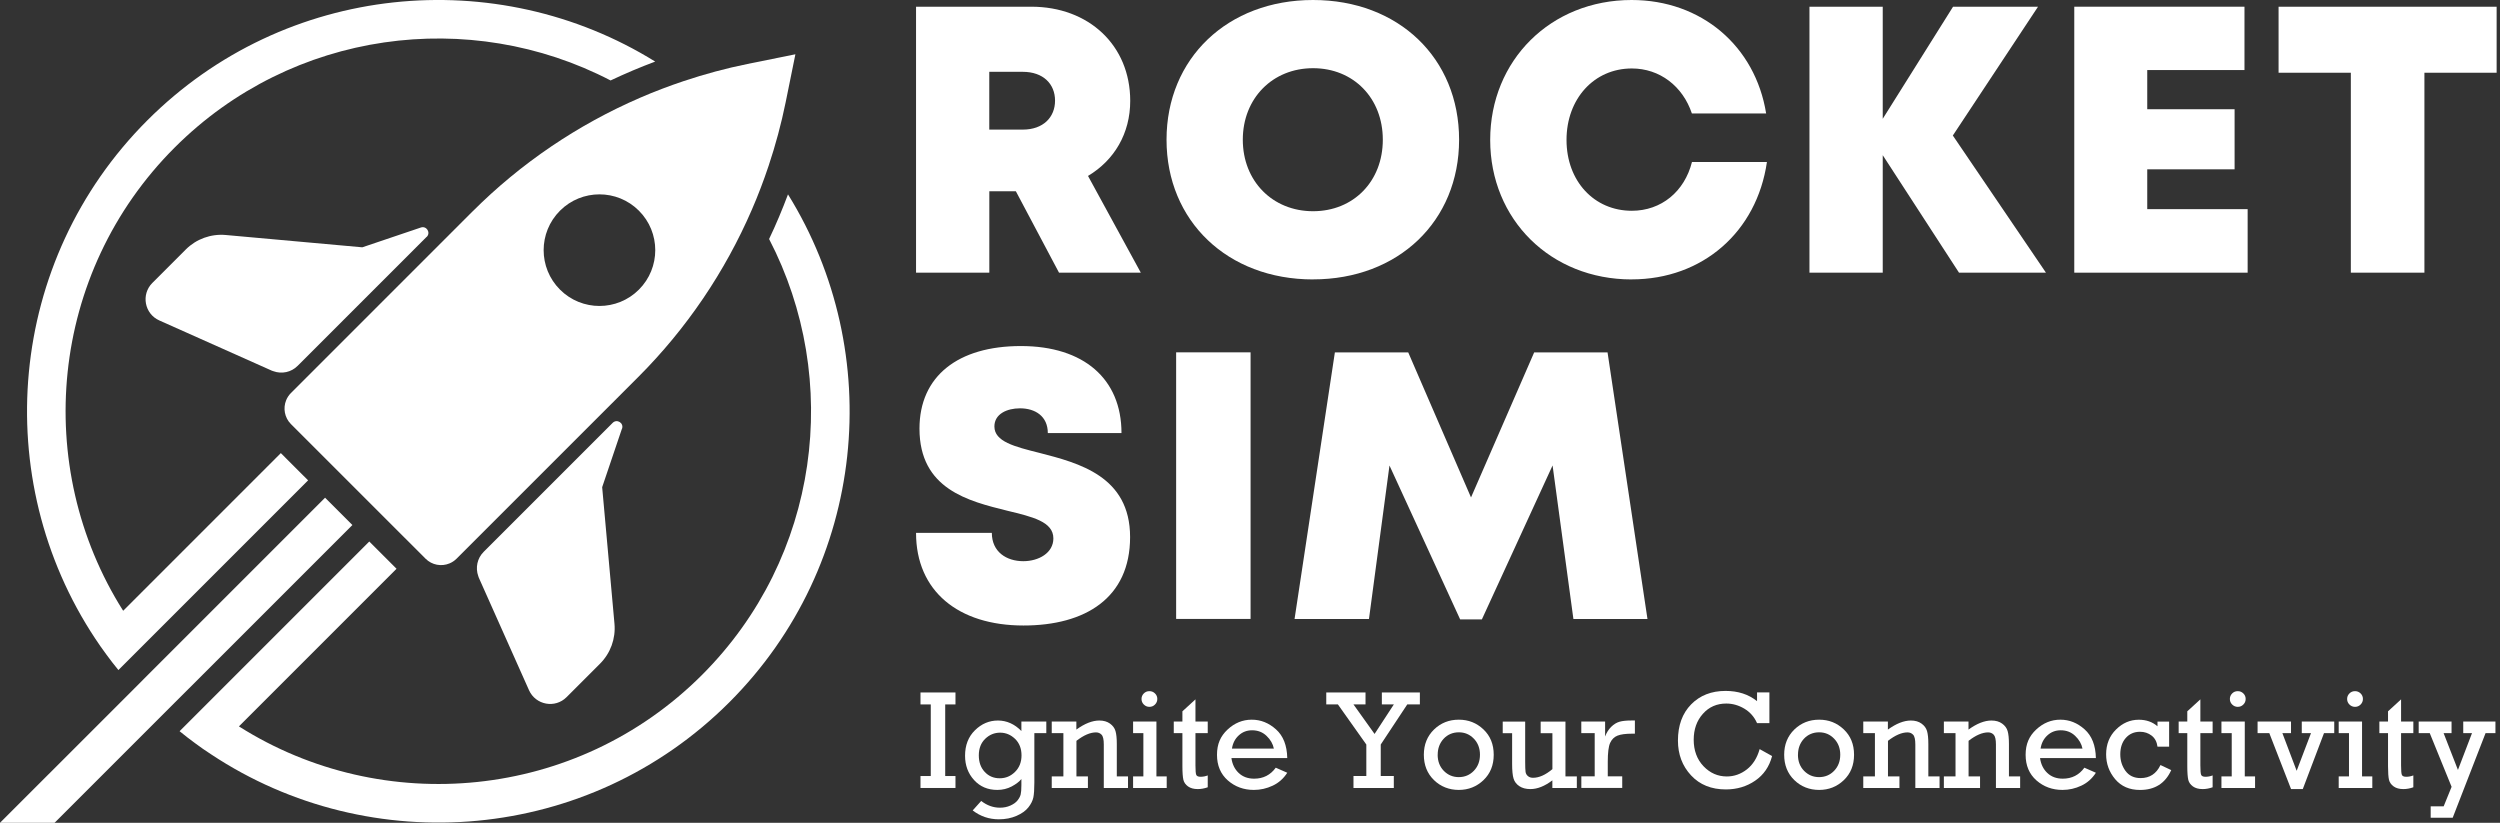 <svg xmlns="http://www.w3.org/2000/svg" fill="none" viewBox="0 0 158 52" height="52" width="158">
<rect x="0" y="0" width="158" height="52" fill="#333333" stroke="none"/>
<g clip-path="url(#clip0_329_2014)">
<path fill="white" d="M49.8 12.287C49.622 12.764 49.432 13.238 49.234 13.709C49.036 14.18 48.827 14.646 48.607 15.106C53.224 23.989 51.813 35.213 44.366 42.657C36.431 50.592 24.203 51.674 15.1 45.908L25.053 35.955L25.062 35.947L24.2 35.085L23.339 34.224L23.33 34.232L13.084 44.478L12.22 45.342L11.35 46.212C11.668 46.474 11.991 46.722 12.323 46.965C12.655 47.213 12.995 47.45 13.341 47.673C23.439 54.37 37.209 53.269 46.095 44.383C54.794 35.684 56.023 22.319 49.803 12.287H49.8Z"></path>
<path fill="white" d="M6.73 41.375C6.973 41.707 7.221 42.03 7.483 42.348L8.353 41.478L9.217 40.614L19.463 30.368L19.472 30.359L18.61 29.498L17.749 28.636L17.74 28.645L7.784 38.601C2.021 29.489 3.103 17.261 11.038 9.326C18.485 1.882 29.712 0.468 38.589 5.085C39.05 4.865 39.515 4.659 39.986 4.458C40.455 4.26 40.929 4.071 41.408 3.892C31.382 -2.328 18.011 -1.096 9.315 7.603C0.427 16.489 -0.672 30.267 6.019 40.36C6.248 40.706 6.482 41.043 6.73 41.375Z"></path>
<path fill="white" d="M29.86 13.366L28.806 14.42L18.387 24.839C18.251 24.976 18.15 25.132 18.083 25.299C17.88 25.801 17.983 26.398 18.387 26.802L26.894 35.308C27.303 35.718 27.906 35.819 28.41 35.607C28.572 35.54 28.725 35.439 28.856 35.308L39.278 24.887L40.329 23.835C43.391 20.774 45.822 17.175 47.522 13.241C47.718 12.792 47.902 12.335 48.077 11.877C48.253 11.415 48.42 10.949 48.576 10.481C49.014 9.168 49.377 7.824 49.655 6.458L50.269 3.43L47.241 4.043C45.875 4.319 44.531 4.684 43.218 5.122C42.749 5.278 42.284 5.445 41.821 5.621C41.361 5.797 40.906 5.981 40.458 6.176C36.523 7.877 32.921 10.308 29.86 13.369V13.366ZM40.379 18.304C39.002 19.681 36.769 19.681 35.392 18.304C34.014 16.927 34.014 14.693 35.392 13.316C36.769 11.939 39.002 11.939 40.379 13.316C41.757 14.693 41.757 16.927 40.379 18.304Z"></path>
<path fill="white" d="M26.969 14.972C27.236 14.704 26.96 14.258 26.601 14.378L26.238 14.501L22.898 15.63L14.267 14.852C13.332 14.768 12.407 15.103 11.743 15.766L9.63 17.88C8.902 18.607 9.131 19.834 10.068 20.252L17.177 23.425C17.208 23.439 17.241 23.448 17.275 23.459C17.807 23.654 18.407 23.528 18.811 23.121L26.966 14.966L26.969 14.972Z"></path>
<path fill="white" d="M39.314 27.092C39.437 26.732 38.991 26.456 38.721 26.724L30.565 34.879C30.161 35.283 30.036 35.883 30.228 36.415C30.239 36.449 30.248 36.479 30.262 36.513L33.434 43.622C33.853 44.559 35.082 44.788 35.807 44.06L37.92 41.947C38.584 41.283 38.919 40.36 38.835 39.423L38.057 30.791L39.186 27.451L39.309 27.089L39.314 27.092Z"></path>
<path fill="white" d="M22.271 33.181L21.407 32.317L20.545 31.455L10.21 41.79L9.351 42.649L8.487 43.516L0 52H3.449L10.21 45.239L11.08 44.369L11.936 43.516L22.271 33.181Z"></path>
<path fill="white" d="M64.203 12.089H62.525V17.233H57.894V0.424H65.179C68.804 0.424 71.43 2.858 71.43 6.374C71.43 8.437 70.424 10.126 68.762 11.119L72.099 17.233H66.93L64.203 12.089ZM62.522 8.191H64.638C65.932 8.191 66.679 7.411 66.679 6.36C66.679 5.309 65.935 4.539 64.638 4.539H62.522V8.189V8.191Z"></path>
<path fill="white" d="M82.984 17.66C77.58 17.66 73.725 13.968 73.725 8.83C73.725 3.691 77.58 0 82.984 0C88.387 0 92.215 3.677 92.215 8.83C92.215 13.982 88.373 17.657 82.984 17.657V17.66ZM82.984 13.349C85.543 13.349 87.394 11.459 87.394 8.83C87.394 6.201 85.543 4.31 82.984 4.31C80.424 4.31 78.545 6.215 78.545 8.83C78.545 11.445 80.424 13.349 82.984 13.349Z"></path>
<path fill="white" d="M103.119 17.66C98.003 17.66 94.18 13.873 94.18 8.844C94.18 3.814 98.003 0 103.119 0C107.524 0 110.934 2.908 111.62 7.171H106.927C106.35 5.448 104.898 4.327 103.13 4.327C100.749 4.327 99.004 6.24 99.004 8.844C99.004 11.448 100.749 13.321 103.13 13.321C104.995 13.321 106.462 12.106 106.933 10.238H111.67C111.031 14.657 107.599 17.657 103.122 17.657L103.119 17.66Z"></path>
<path fill="white" d="M123.809 17.233L118.989 9.808V17.233H114.358V0.424H118.989V7.508L123.433 0.424H128.803L123.419 8.565L129.304 17.233H123.809Z"></path>
<path fill="white" d="M142.051 13.218V17.233H131.094V0.424H141.851V4.427H135.706V6.903H141.226V10.701H135.706V13.218H142.054H142.051Z"></path>
<path fill="white" d="M157.79 4.595H153.223V17.233H148.573V4.595H144.006V0.424H157.787V4.595H157.79Z"></path>
<path fill="white" d="M57.894 33.677H62.684C62.684 34.882 63.612 35.467 64.672 35.467C65.645 35.467 66.573 34.948 66.573 34.028C66.573 32.972 65.263 32.665 63.657 32.277C61.223 31.672 58.111 30.925 58.111 27.089C58.111 23.771 60.548 21.87 64.521 21.87C68.494 21.87 70.878 23.944 70.878 27.37H66.222C66.222 26.305 65.427 25.806 64.465 25.806C63.637 25.806 62.846 26.163 62.846 26.952C62.846 27.909 64.114 28.226 65.701 28.625C68.179 29.264 71.422 30.094 71.422 33.942C71.422 37.789 68.594 39.532 64.683 39.532C60.559 39.532 57.894 37.352 57.894 33.68V33.677Z"></path>
<path fill="white" d="M74.332 22.268H79.036V39.116H74.332V22.268Z"></path>
<path fill="white" d="M99.439 39.119L98.123 29.417L93.654 39.147H92.282L87.815 29.42L86.519 39.119H81.816L84.364 22.271H89L92.968 31.438L96.96 22.271H101.597L104.12 39.119H99.436H99.439Z"></path>
<path fill="white" d="M58.825 49.045V44.52H58.175V43.764H60.386V44.52H59.737V49.045H60.386V49.8H58.175V49.045H58.825Z"></path>
<path fill="white" d="M66.127 45.601V46.334H65.371V49.463C65.371 49.884 65.349 50.199 65.307 50.402C65.263 50.606 65.16 50.815 64.992 51.027C64.825 51.239 64.577 51.417 64.245 51.562C63.913 51.707 63.542 51.78 63.13 51.78C62.511 51.78 61.959 51.593 61.474 51.219L62.012 50.62C62.377 50.904 62.773 51.046 63.2 51.046C63.437 51.046 63.657 51.002 63.86 50.91C64.064 50.818 64.214 50.709 64.315 50.578C64.415 50.447 64.479 50.324 64.507 50.207C64.535 50.09 64.552 49.892 64.552 49.616V49.234C64.421 49.399 64.217 49.555 63.941 49.703C63.662 49.85 63.358 49.923 63.029 49.923C62.427 49.923 61.937 49.714 61.56 49.298C61.181 48.883 60.992 48.37 60.992 47.762C60.992 47.096 61.201 46.56 61.619 46.151C62.037 45.741 62.519 45.537 63.069 45.537C63.618 45.537 64.12 45.757 64.552 46.201V45.601H66.13H66.127ZM61.861 47.742C61.861 48.169 61.984 48.515 62.232 48.782C62.48 49.05 62.795 49.187 63.18 49.187C63.565 49.187 63.88 49.05 64.153 48.78C64.426 48.509 64.56 48.161 64.56 47.737C64.56 47.313 64.424 46.959 64.153 46.697C63.88 46.435 63.565 46.304 63.208 46.304C62.851 46.304 62.536 46.432 62.266 46.691C61.998 46.951 61.861 47.299 61.861 47.74V47.742Z"></path>
<path fill="white" d="M68.026 45.601V46.109C68.555 45.727 69.038 45.537 69.475 45.537C69.749 45.537 69.972 45.601 70.15 45.73C70.329 45.858 70.446 46.017 70.499 46.203C70.555 46.39 70.582 46.663 70.582 47.02V49.067H71.29V49.8H69.76V47.054C69.76 46.736 69.713 46.53 69.618 46.432C69.523 46.334 69.406 46.287 69.266 46.287C68.901 46.287 68.489 46.465 68.031 46.82V49.067H68.756V49.8H66.47V49.067H67.206V46.334H66.47V45.601H68.031H68.026Z"></path>
<path fill="white" d="M72.261 49.067V46.335H71.611V45.602H73.086V49.067H73.736V49.8H71.611V49.067H72.261ZM72.144 44.174C72.144 44.04 72.191 43.926 72.286 43.828C72.381 43.731 72.498 43.681 72.643 43.681C72.779 43.681 72.897 43.728 72.994 43.823C73.092 43.918 73.142 44.035 73.142 44.174C73.142 44.314 73.092 44.431 72.994 44.528C72.897 44.626 72.779 44.673 72.643 44.673C72.506 44.673 72.386 44.623 72.289 44.525C72.191 44.428 72.144 44.311 72.144 44.174Z"></path>
<path fill="white" d="M74.182 46.335V45.602H74.728V44.955L75.553 44.199V45.602H76.329V46.335H75.553V48.373C75.553 48.699 75.57 48.903 75.606 48.978C75.643 49.053 75.732 49.092 75.877 49.092C76.03 49.092 76.181 49.064 76.329 49.006V49.756C76.117 49.831 75.908 49.87 75.696 49.87C75.445 49.87 75.241 49.814 75.085 49.703C74.929 49.591 74.831 49.452 74.79 49.285C74.751 49.117 74.728 48.827 74.728 48.417V46.335H74.182Z"></path>
<path fill="white" d="M81.358 47.91H77.826C77.879 48.297 78.032 48.613 78.286 48.852C78.54 49.092 78.866 49.212 79.262 49.212C79.836 49.212 80.293 48.981 80.628 48.518L81.355 48.838C81.118 49.206 80.809 49.48 80.433 49.655C80.053 49.834 79.657 49.923 79.245 49.923C78.604 49.923 78.054 49.722 77.597 49.321C77.143 48.919 76.914 48.381 76.914 47.701C76.914 47.021 77.137 46.524 77.58 46.109C78.024 45.694 78.534 45.484 79.108 45.484C79.683 45.484 80.184 45.688 80.642 46.095C81.099 46.502 81.339 47.107 81.355 47.91H81.358ZM80.508 47.311C80.449 47.015 80.296 46.747 80.048 46.51C79.8 46.271 79.493 46.154 79.133 46.154C78.804 46.154 78.523 46.26 78.289 46.477C78.054 46.692 77.912 46.97 77.859 47.313H80.511L80.508 47.311Z"></path>
<path fill="white" d="M86.352 49.045V47.054L84.556 44.52H83.82V43.764H86.301V44.52H85.54L86.873 46.385L88.091 44.52H87.333V43.764H89.736V44.52H88.939L87.263 47.054V49.045H88.089V49.8H85.54V49.045H86.352Z"></path>
<path fill="white" d="M89.987 47.701C89.987 47.054 90.202 46.522 90.629 46.106C91.058 45.691 91.579 45.484 92.195 45.484C92.811 45.484 93.319 45.688 93.754 46.098C94.186 46.508 94.403 47.04 94.403 47.701C94.403 48.362 94.186 48.894 93.754 49.307C93.322 49.717 92.803 49.923 92.195 49.923C91.588 49.923 91.047 49.714 90.623 49.298C90.199 48.883 89.987 48.35 89.987 47.701ZM90.86 47.698C90.86 48.114 90.991 48.451 91.247 48.716C91.507 48.981 91.822 49.114 92.195 49.114C92.569 49.114 92.892 48.981 93.149 48.713C93.405 48.445 93.534 48.108 93.534 47.698C93.534 47.288 93.403 46.948 93.143 46.68C92.884 46.413 92.569 46.282 92.198 46.282C91.827 46.282 91.49 46.418 91.239 46.689C90.988 46.962 90.863 47.297 90.863 47.698H90.86Z"></path>
<path fill="white" d="M99.656 49.067V49.8H98.109V49.318C97.626 49.686 97.164 49.87 96.72 49.87C96.439 49.87 96.207 49.808 96.023 49.686C95.839 49.563 95.717 49.404 95.658 49.209C95.597 49.014 95.566 48.699 95.566 48.267V46.337H94.972V45.604H96.391V48.163C96.391 48.473 96.4 48.682 96.416 48.788C96.433 48.894 96.483 48.983 96.57 49.053C96.653 49.123 96.759 49.156 96.888 49.156C97.27 49.156 97.677 48.975 98.112 48.609V46.337H97.37V45.604H98.937V49.07H99.662L99.656 49.067Z"></path>
<path fill="white" d="M100.785 49.067V46.335H99.938V45.602H101.443V46.547C101.535 46.301 101.664 46.098 101.831 45.933C101.995 45.772 102.171 45.666 102.355 45.613C102.539 45.56 102.79 45.535 103.108 45.535H103.325V46.368H103.161C102.743 46.368 102.428 46.41 102.221 46.494C102.015 46.577 101.862 46.731 101.761 46.951C101.661 47.171 101.611 47.57 101.611 48.142V49.064H102.525V49.798H99.941V49.064H100.788L100.785 49.067Z"></path>
<path fill="white" d="M111.21 47.344L111.996 47.782C111.82 48.454 111.464 48.972 110.925 49.34C110.39 49.708 109.771 49.892 109.074 49.892C108.16 49.892 107.426 49.597 106.874 49.003C106.322 48.409 106.046 47.676 106.046 46.803C106.046 45.847 106.325 45.083 106.88 44.517C107.435 43.951 108.16 43.666 109.055 43.666C109.844 43.666 110.507 43.881 111.045 44.313V43.761H111.826V45.702H111.045C110.873 45.309 110.605 45.005 110.242 44.787C109.88 44.573 109.501 44.464 109.102 44.464C108.5 44.464 108.006 44.681 107.622 45.114C107.234 45.548 107.042 46.095 107.042 46.758C107.042 47.422 107.248 47.994 107.663 48.426C108.076 48.858 108.567 49.072 109.133 49.072C109.598 49.072 110.022 48.922 110.404 48.624C110.786 48.325 111.054 47.896 111.21 47.341V47.344Z"></path>
<path fill="white" d="M112.76 47.701C112.76 47.054 112.975 46.522 113.401 46.106C113.831 45.691 114.352 45.484 114.968 45.484C115.584 45.484 116.092 45.688 116.527 46.098C116.959 46.508 117.176 47.04 117.176 47.701C117.176 48.362 116.959 48.894 116.527 49.307C116.095 49.719 115.576 49.923 114.968 49.923C114.36 49.923 113.82 49.714 113.396 49.298C112.972 48.883 112.76 48.35 112.76 47.701ZM113.63 47.698C113.63 48.114 113.758 48.451 114.017 48.716C114.277 48.981 114.592 49.114 114.965 49.114C115.339 49.114 115.662 48.981 115.919 48.713C116.175 48.445 116.304 48.108 116.304 47.698C116.304 47.288 116.173 46.948 115.913 46.68C115.654 46.413 115.339 46.282 114.968 46.282C114.597 46.282 114.26 46.418 114.009 46.689C113.758 46.962 113.633 47.297 113.633 47.698H113.63Z"></path>
<path fill="white" d="M119.315 45.601V46.109C119.845 45.727 120.327 45.537 120.765 45.537C121.038 45.537 121.261 45.601 121.439 45.73C121.618 45.858 121.735 46.017 121.788 46.203C121.844 46.39 121.871 46.663 121.871 47.02V49.067H122.58V49.8H121.049V47.054C121.049 46.736 121.002 46.53 120.907 46.432C120.812 46.334 120.695 46.287 120.555 46.287C120.19 46.287 119.778 46.465 119.32 46.82V49.067H120.045V49.8H117.759V49.067H118.495V46.334H117.759V45.601H119.32H119.315Z"></path>
<path fill="white" d="M124.409 45.601V46.109C124.938 45.727 125.421 45.537 125.858 45.537C126.132 45.537 126.355 45.601 126.533 45.73C126.712 45.858 126.829 46.017 126.882 46.203C126.937 46.39 126.965 46.663 126.965 47.02V49.067H127.673V49.8H126.143V47.054C126.143 46.736 126.095 46.53 126.001 46.432C125.906 46.334 125.789 46.287 125.649 46.287C125.284 46.287 124.871 46.465 124.414 46.82V49.067H125.139V49.8H122.853V49.067H123.589V46.334H122.853V45.601H124.414H124.409Z"></path>
<path fill="white" d="M132.463 47.91H128.931C128.984 48.297 129.137 48.613 129.391 48.852C129.645 49.092 129.971 49.212 130.367 49.212C130.941 49.212 131.398 48.981 131.733 48.518L132.46 48.838C132.223 49.206 131.914 49.48 131.538 49.655C131.158 49.834 130.763 49.923 130.35 49.923C129.709 49.923 129.159 49.722 128.702 49.321C128.248 48.919 128.019 48.381 128.019 47.701C128.019 47.021 128.242 46.524 128.685 46.109C129.129 45.694 129.639 45.484 130.213 45.484C130.788 45.484 131.289 45.688 131.747 46.095C132.204 46.502 132.444 47.107 132.46 47.91H132.463ZM131.613 47.311C131.554 47.015 131.401 46.747 131.153 46.51C130.905 46.271 130.598 46.154 130.238 46.154C129.909 46.154 129.628 46.26 129.394 46.477C129.159 46.692 129.017 46.97 128.964 47.313H131.616L131.613 47.311Z"></path>
<path fill="white" d="M137.089 45.601V47.188H136.353C136.314 46.884 136.191 46.652 135.982 46.49C135.773 46.329 135.527 46.248 135.251 46.248C134.88 46.248 134.579 46.379 134.348 46.641C134.117 46.903 134.002 47.246 134.002 47.673C134.002 48.069 134.111 48.417 134.331 48.721C134.552 49.022 134.869 49.175 135.285 49.175C135.865 49.175 136.283 48.899 136.542 48.35L137.222 48.671C136.846 49.507 136.188 49.925 135.249 49.925C134.582 49.925 134.061 49.697 133.679 49.245C133.297 48.791 133.107 48.267 133.107 47.675C133.107 47.043 133.316 46.518 133.732 46.106C134.147 45.693 134.627 45.487 135.173 45.487C135.639 45.487 136.032 45.623 136.353 45.9V45.604H137.089V45.601Z"></path>
<path fill="white" d="M137.691 46.335V45.602H138.237V44.955L139.063 44.199V45.602H139.838V46.335H139.063V48.373C139.063 48.699 139.079 48.903 139.116 48.978C139.152 49.053 139.241 49.092 139.386 49.092C139.539 49.092 139.69 49.064 139.838 49.006V49.756C139.626 49.831 139.417 49.87 139.205 49.87C138.954 49.87 138.75 49.814 138.594 49.703C138.438 49.591 138.34 49.452 138.299 49.285C138.26 49.117 138.237 48.827 138.237 48.417V46.335H137.691Z"></path>
<path fill="white" d="M141.045 49.067V46.335H140.395V45.602H141.87V49.067H142.52V49.8H140.395V49.067H141.045ZM140.928 44.174C140.928 44.04 140.975 43.926 141.07 43.828C141.165 43.731 141.282 43.681 141.427 43.681C141.563 43.681 141.681 43.728 141.778 43.823C141.876 43.918 141.926 44.035 141.926 44.174C141.926 44.314 141.876 44.431 141.778 44.528C141.681 44.626 141.563 44.673 141.427 44.673C141.29 44.673 141.17 44.623 141.073 44.525C140.975 44.428 140.928 44.311 140.928 44.174Z"></path>
<path fill="white" d="M144.795 49.87L143.42 46.334H142.679V45.601H144.792V46.334H144.246L145.149 48.715L146.055 46.334H145.472V45.601H147.524V46.334H146.877L145.536 49.87H144.789H144.795Z"></path>
<path fill="white" d="M148.456 49.067V46.335H147.806V45.602H149.281V49.067H149.93V49.8H147.806V49.067H148.456ZM148.338 44.174C148.338 44.04 148.386 43.926 148.481 43.828C148.575 43.731 148.693 43.681 148.837 43.681C148.974 43.681 149.091 43.728 149.189 43.823C149.286 43.918 149.337 44.035 149.337 44.174C149.337 44.314 149.286 44.431 149.189 44.528C149.091 44.626 148.974 44.673 148.837 44.673C148.701 44.673 148.581 44.623 148.483 44.525C148.386 44.428 148.338 44.311 148.338 44.174Z"></path>
<path fill="white" d="M150.376 46.335V45.602H150.923V44.955L151.748 44.199V45.602H152.523V46.335H151.748V48.373C151.748 48.699 151.765 48.903 151.801 48.978C151.837 49.053 151.927 49.092 152.072 49.092C152.225 49.092 152.376 49.064 152.523 49.006V49.756C152.311 49.831 152.102 49.87 151.89 49.87C151.639 49.87 151.436 49.814 151.28 49.703C151.124 49.591 151.026 49.452 150.984 49.285C150.945 49.117 150.923 48.827 150.923 48.417V46.335H150.376Z"></path>
<path fill="white" d="M154.941 49.727L153.56 46.334H152.861V45.601H154.938V46.334H154.436L155.342 48.66L156.231 46.334H155.677V45.601H157.712V46.334H157.087L155.01 51.682H153.619V50.962H154.439L154.941 49.727Z"></path>
</g>
<defs>
<clipPath id="clip0_329_2014">
<rect fill="white" height="52" width="157.79"></rect>
</clipPath>
</defs>
</svg>

